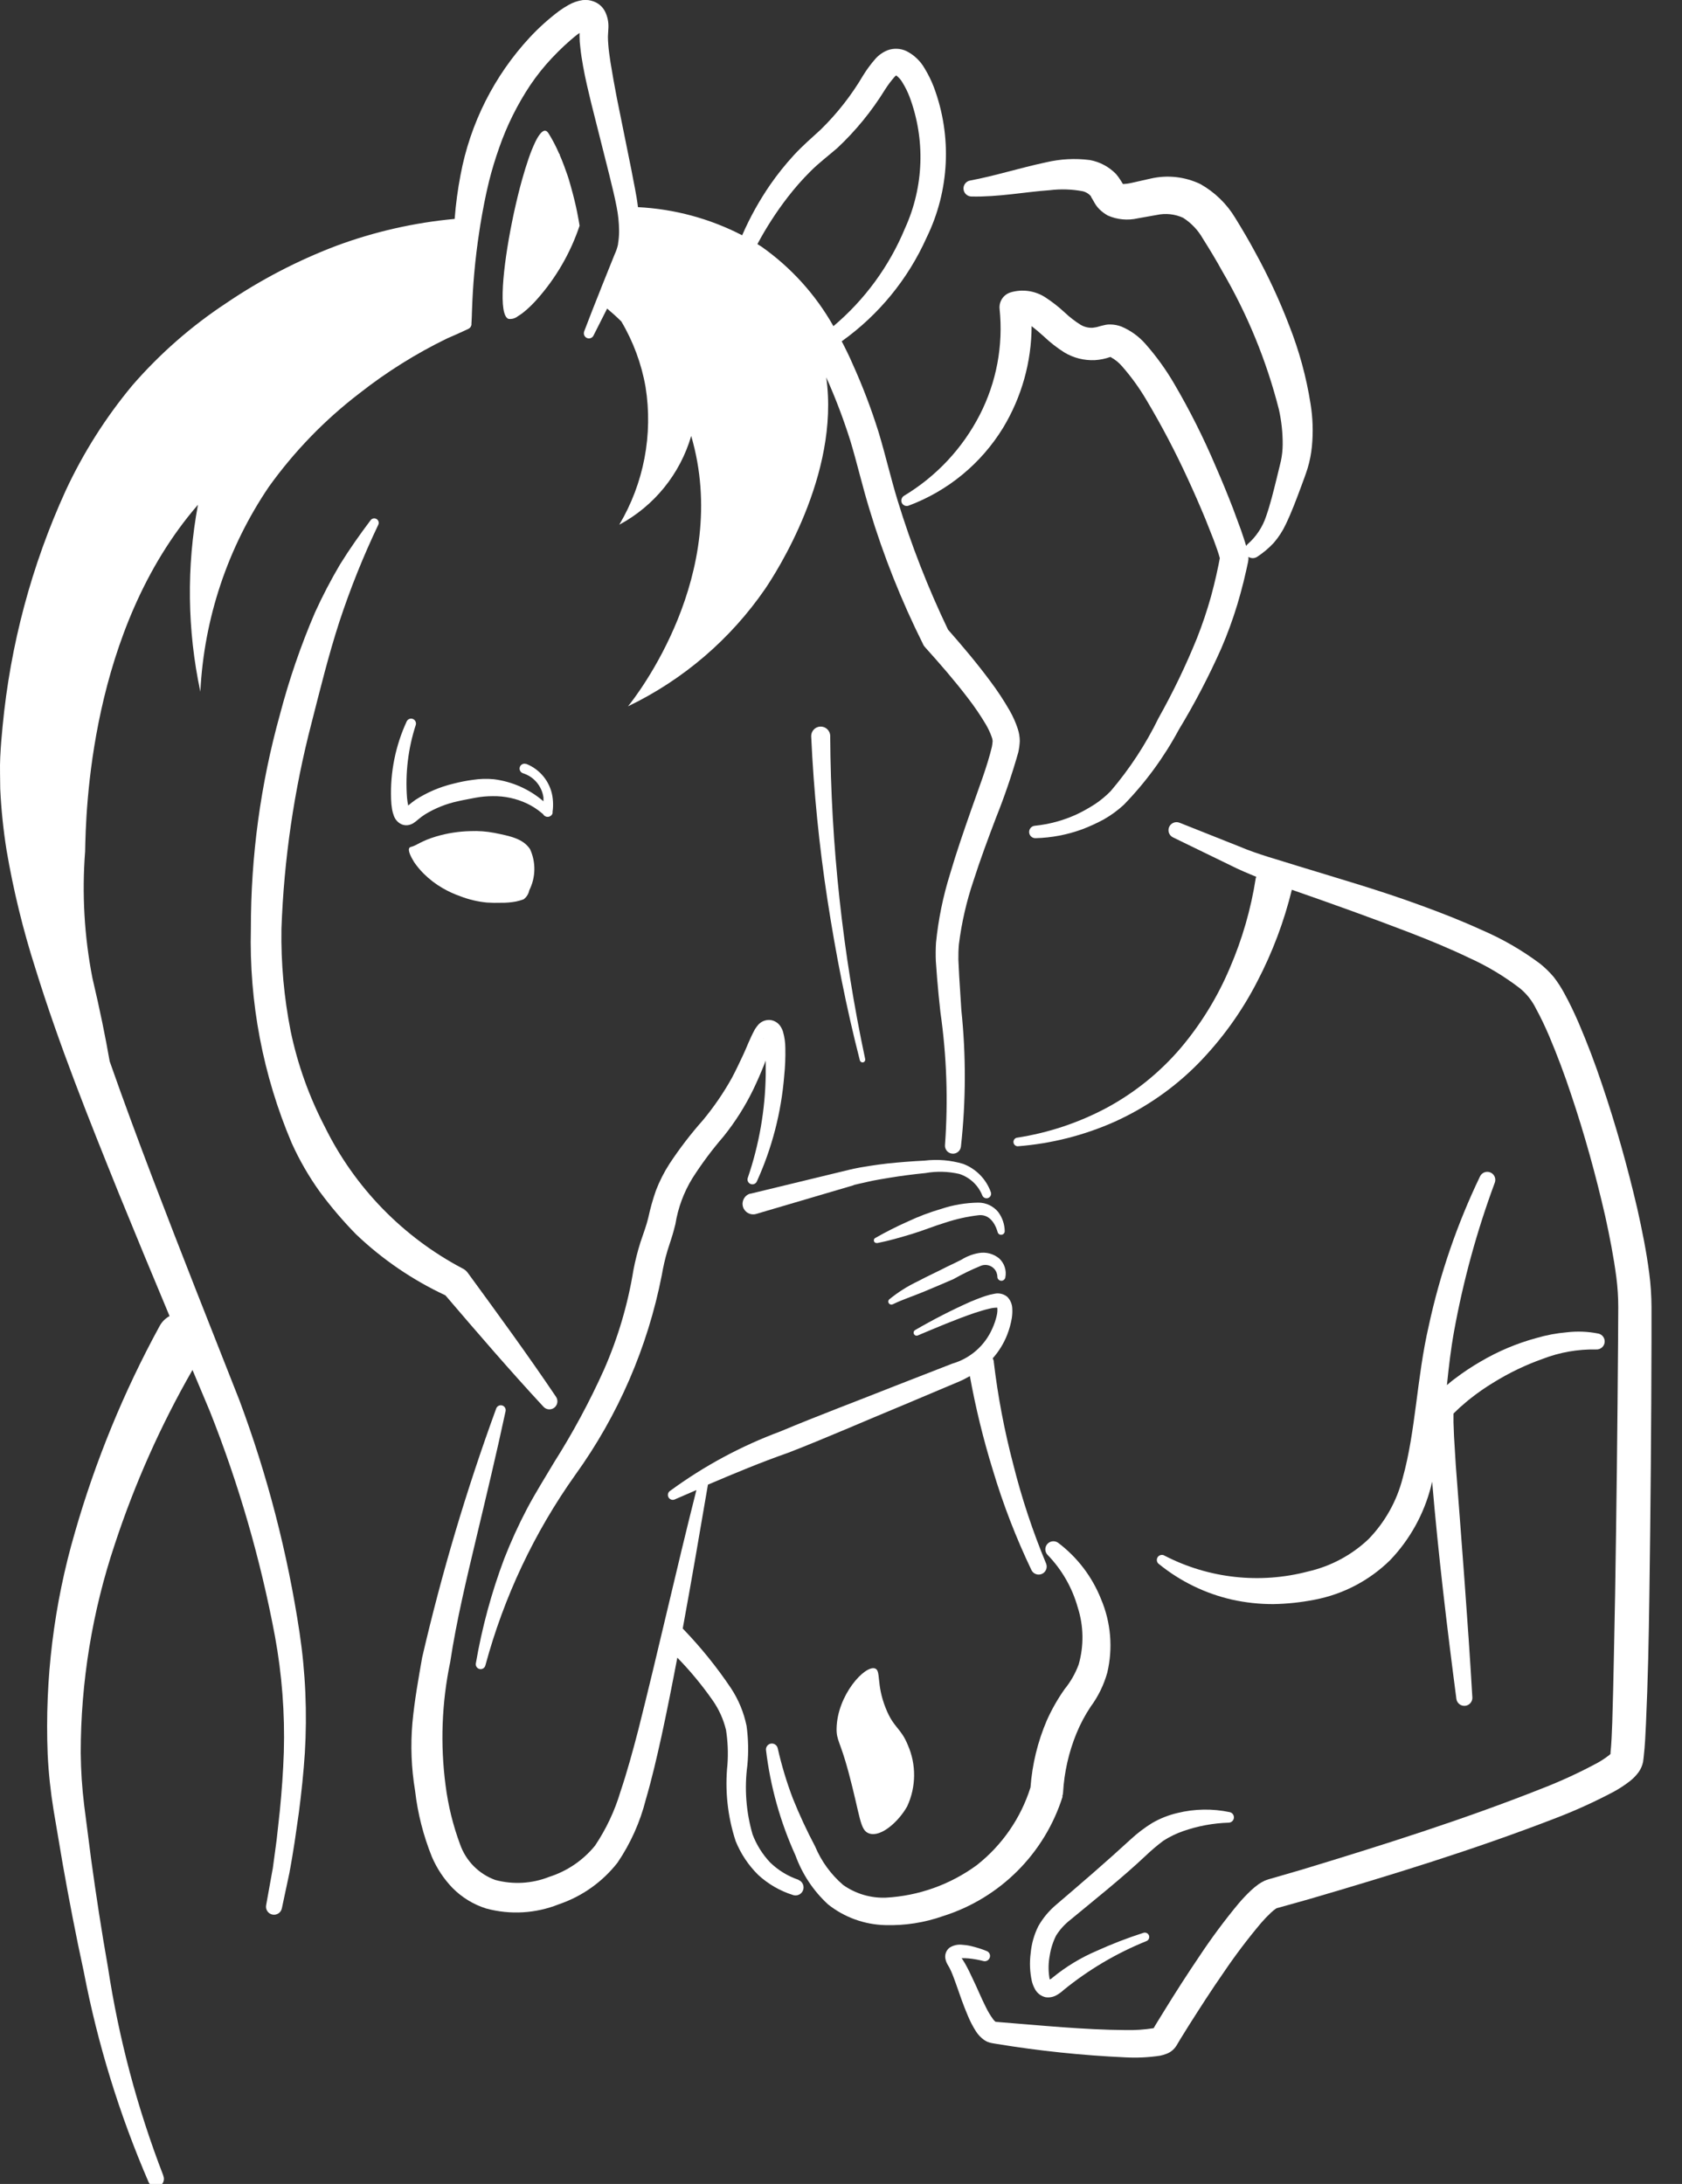 <?xml version="1.0" encoding="utf-8"?>
<!-- Generator: Adobe Illustrator 25.3.1, SVG Export Plug-In . SVG Version: 6.00 Build 0)  -->
<svg version="1.1" id="Calque_1" xmlns="http://www.w3.org/2000/svg" xmlns:xlink="http://www.w3.org/1999/xlink" x="0px" y="0px"
	 viewBox="0 0 59.254 76.934" style="enable-background:new 0 0 59.254 76.934;" xml:space="preserve">
<rect x="0" y="0" width="59.254" height="76.934" fill="#333333" stroke="none"/>
<style type="text/css">
	.st0{fill:#FFFFFF;}
</style>
<path id="Tracé_71" class="st0" d="M19.947,6.04c0.062,0.18,0.118,0.358,0.166,0.527
	C20.062,6.398,20.006,6.22,19.947,6.04z"/>
<path id="Tracé_72" class="st0" d="M19.615,5.229c0.125,0.264,0.234,0.535,0.329,0.811
	C19.849,5.764,19.74,5.493,19.615,5.229z"/>
<path id="Tracé_73" class="st0" d="M26.888,36.596L26.888,36.596
	C26.883,36.568,26.872,36.575,26.888,36.596z"/>
<path id="Tracé_74" class="st0" d="M18.623,5.584c0.066-0.197,0.144-0.389,0.232-0.577
	C18.767,5.195,18.689,5.387,18.623,5.584z"/>
<path id="Tracé_75" class="st0" d="M19.201,4.602c0.065,0,0.109,0.071,0.137,0.116
	c-0.028-0.045-0.072-0.112-0.137-0.117c-0.1-0.006-0.222,0.144-0.347,0.4
	C18.98,4.746,19.099,4.596,19.201,4.602z"/>
<path id="Tracé_76" class="st0" d="M18.243,6.9c0.048-0.195,0.1-0.385,0.148-0.566
	C18.34,6.516,18.291,6.705,18.243,6.9z"/>
<path id="Tracé_77" class="st0" d="M20.387,7.757c0.021,0.119,0.031,0.186,0.031,0.186l0,0
	C20.418,7.943,20.408,7.876,20.387,7.757z"/>
<path id="Tracé_78" class="st0" d="M21.8,8.163c0-0.018,0-0.036,0-0.054l0,0
	C21.8,8.127,21.8,8.145,21.8,8.163z"/>
<path id="Tracé_79" class="st0" d="M20.237,7.049c0.036,0.15,0.066,0.287,0.091,0.406
	C20.304,7.335,20.273,7.199,20.237,7.049z"/>
<path id="Tracé_80" class="st0" d="M20.11,6.567c0.049,0.17,0.091,0.332,0.127,0.482
	C20.201,6.899,20.159,6.737,20.11,6.567z"/>
<path id="Tracé_81" class="st0" d="M21.13,10.223L21.13,10.223
	c-0.194,0.478-0.379,0.962-0.566,1.447v0.006l0,0v-0.006
	C20.751,11.185,20.936,10.702,21.13,10.223z"/>
<path id="Tracé_82" class="st0" d="M18.041,7.803c0.041-0.2,0.085-0.406,0.131-0.606
	C18.126,7.396,18.082,7.599,18.041,7.803z"/>
<path id="Tracé_83" class="st0" d="M16.63,10.9c0,0.139-0.011,0.279-0.016,0.417
	C16.614,11.178,16.625,11.039,16.63,10.9z"/>
<path id="Tracé_84" class="st0" d="M16.702,9.629L16.702,9.629z"/>
<path id="Tracé_85" class="st0" d="M39.122,12.573L39.122,12.573c0,0,0.012,0,0.018,0
	S39.19,12.55,39.122,12.573z"/>
<path id="Tracé_86" class="st0" d="M19.45,28.528L19.45,28.528l0.013,0.031
	C19.463,28.559,19.475,28.597,19.45,28.528z"/>
<path id="Tracé_87" class="st0" d="M19.139,28.553L19.139,28.553z"/>
<path id="Tracé_88" class="st0" d="M16.887,8.11c0.01-0.064,0.018-0.128,0.029-0.191
	C16.905,7.983,16.897,8.046,16.887,8.11z"/>
<path id="Tracé_89" class="st0" d="M21.716,7.283L21.716,7.283z"/>
<path id="Tracé_90" class="st0" d="M20.412,1.153L20.412,1.153v0.127V1.153z"/>
<path id="Tracé_91" class="st0" d="M37.423,63.281c0.015-0.044,0.024-0.09,0.027-0.136l0,0
	c0.041-0.716,0.2-1.42,0.472-2.083c0.135-0.329,0.302-0.645,0.5-0.941
	c0.267-0.361,0.465-0.768,0.586-1.2c0.204-0.864,0.127-1.77-0.219-2.587
	c-0.313-0.79-0.838-1.478-1.516-1.989c-0.128-0.09-0.305-0.059-0.396,0.069
	c-0.077,0.11-0.067,0.259,0.025,0.357c0.504,0.519,0.87,1.156,1.065,1.853
	c0.21,0.653,0.221,1.354,0.032,2.013c-0.116,0.314-0.283,0.606-0.494,0.865
	c-0.245,0.348-0.456,0.718-0.629,1.106c-0.32,0.748-0.513,1.544-0.573,2.355
	c-0.341,1.086-1.004,2.044-1.9,2.746c-0.934,0.682-2.045,1.078-3.2,1.14
	c-0.535,0.019-1.062-0.138-1.5-0.447c-0.432-0.371-0.771-0.838-0.99-1.363
	c-0.29-0.547-0.551-1.109-0.782-1.684c-0.22-0.578-0.398-1.17-0.534-1.773
	c-0.025-0.102-0.12-0.171-0.225-0.162c-0.115,0.012-0.199,0.114-0.187,0.229
	c0,0,0,0,0,0c0.153,1.283,0.504,2.535,1.038,3.712
	c0.238,0.656,0.629,1.246,1.142,1.72c0.575,0.459,1.285,0.717,2.021,0.735
	c0.692,0.02,1.383-0.087,2.036-0.318c2.008-0.633,3.581-2.206,4.213-4.215
	L37.423,63.281z"/>
<path id="Tracé_92" class="st0" d="M58.1,44.854c-0.1-0.777-0.254-1.527-0.42-2.273
	c-0.347-1.486-0.756-2.948-1.247-4.392c-0.241-0.723-0.514-1.44-0.818-2.151
	c-0.154-0.356-0.322-0.71-0.518-1.066c-0.105-0.192-0.224-0.376-0.358-0.55
	c-0.145-0.173-0.308-0.332-0.484-0.473c-0.639-0.478-1.334-0.879-2.068-1.193
	c-0.7-0.32-1.414-0.6-2.128-0.859c-1.426-0.526-2.88-0.942-4.314-1.383
	c-0.719-0.229-1.428-0.413-2.1-0.7l-2.093-0.832
	c-0.138-0.054-0.294,0.006-0.36,0.139c-0.068,0.141-0.01,0.31,0.131,0.378
	l2.032,0.988c0.293,0.149,0.6,0.277,0.9,0.4
	c0,0.017-0.014,0.03-0.017,0.047l0,0c-0.17,1.091-0.477,2.156-0.915,3.169
	c-0.432,1.022-1.016,1.972-1.732,2.819c-0.725,0.848-1.598,1.556-2.578,2.089
	c-0.998,0.537-2.08,0.898-3.2,1.069c-0.081,0.023-0.128,0.108-0.105,0.189
	c0.018,0.064,0.075,0.108,0.141,0.111c1.179-0.09,2.334-0.382,3.415-0.863
	c1.094-0.494,2.088-1.184,2.932-2.037c0.843-0.86,1.551-1.842,2.1-2.914
	c0.532-1.021,0.939-2.103,1.213-3.222c1.411,0.491,2.811,0.992,4.188,1.522
	c0.692,0.268,1.377,0.551,2.036,0.867c0.644,0.289,1.251,0.652,1.811,1.082
	c0.238,0.195,0.43,0.439,0.565,0.715c0.165,0.3,0.32,0.628,0.463,0.962
	c0.283,0.67,0.544,1.361,0.776,2.065c0.472,1.4,0.869,2.84,1.2,4.282
	c0.158,0.721,0.3,1.446,0.393,2.16c0.045,0.349,0.067,0.7,0.067,1.051
	l-0.006,1.125c-0.021,3-0.056,6.003-0.105,9.009
	c-0.032,1.5-0.053,3-0.1,4.491c-0.013,0.362-0.029,0.762-0.062,1.07
	v0.041c-0.016,0.015-0.034,0.032-0.053,0.047
	c-0.124,0.096-0.254,0.182-0.39,0.259c-0.637,0.345-1.296,0.649-1.971,0.911
	c-2.758,1.093-5.628,2-8.49,2.868l-1.069,0.31l-0.077,0.022
	c-0.049,0.016-0.1,0.034-0.146,0.054c-0.069,0.034-0.136,0.073-0.2,0.116
	c-0.097,0.07-0.19,0.146-0.277,0.228c-0.15,0.143-0.293,0.293-0.427,0.451
	c-0.493,0.594-0.954,1.214-1.38,1.857c-0.427,0.63-0.836,1.267-1.234,1.913
	l-0.3,0.487l-0.081,0.138c-0.328,0.052-0.661,0.074-0.993,0.066
	c-1.464-0.01-2.965-0.163-4.45-0.28l-0.127-0.012
	c-0.032-0.025-0.06-0.055-0.084-0.088c-0.098-0.134-0.184-0.277-0.256-0.427
	c-0.162-0.318-0.3-0.664-0.467-1.007c-0.081-0.174-0.163-0.347-0.265-0.527
	l-0.085-0.138l-0.038-0.052l0,0c0.082-0.003,0.164-0.001,0.246,0.007
	c0.176,0.017,0.351,0.048,0.522,0.093c0.091,0.024,0.184-0.023,0.22-0.11
	c0.039-0.094-0.006-0.202-0.1-0.241c-0.185-0.075-0.375-0.135-0.57-0.18
	c-0.104-0.024-0.209-0.038-0.315-0.044c-0.148-0.014-0.296,0.021-0.422,0.1
	c-0.109,0.082-0.168,0.213-0.158,0.349c0.009,0.083,0.035,0.164,0.076,0.237
	l0.075,0.129l0.052,0.108c0.069,0.155,0.131,0.329,0.192,0.5
	c0.121,0.351,0.245,0.71,0.4,1.073c0.079,0.194,0.176,0.381,0.289,0.558
	c0.075,0.117,0.172,0.219,0.285,0.3c0.042,0.029,0.087,0.053,0.134,0.073
	c0.049,0.018,0.1,0.032,0.152,0.041l0.143,0.024
	c1.5,0.247,3.014,0.406,4.533,0.475c0.414,0.024,0.829,0.004,1.239-0.058
	c0.074-0.015,0.146-0.036,0.216-0.063c0.148-0.053,0.274-0.154,0.357-0.287
	l0.143-0.239l0.294-0.473c0.4-0.63,0.8-1.254,1.226-1.865
	c0.409-0.606,0.851-1.19,1.322-1.749c0.11-0.128,0.227-0.25,0.35-0.365
	c0.05-0.047,0.103-0.09,0.159-0.13c0.022-0.016,0.033-0.019,0.042-0.026
	l0.047-0.012l1.1-0.308c2.9-0.85,5.774-1.731,8.615-2.827
	c0.728-0.276,1.439-0.598,2.126-0.964c0.192-0.106,0.376-0.227,0.55-0.362
	c0.118-0.092,0.223-0.199,0.311-0.32c0.076-0.107,0.129-0.229,0.156-0.358
	l0.021-0.167c0.05-0.44,0.062-0.791,0.081-1.179
	c0.069-1.516,0.1-3.018,0.12-4.523c0.043-3.009,0.068-6.016,0.075-9.023
	v-1.129C58.178,45.648,58.152,45.25,58.1,44.854z M33.757,69.003L33.757,69.003z"/>
<path id="Tracé_93" class="st0" d="M52.659,41.662c0.055-0.146-0.019-0.309-0.165-0.364
	c-0.138-0.052-0.293,0.011-0.356,0.144c-0.806,1.677-1.412,3.443-1.805,5.262
	c-0.424,1.83-0.456,3.7-0.919,5.364c-0.206,0.808-0.62,1.548-1.2,2.147
	c-0.595,0.566-1.332,0.96-2.132,1.143c-1.695,0.446-3.495,0.249-5.053-0.555
	c-0.083-0.054-0.193-0.03-0.247,0.053c-0.054,0.083-0.03,0.193,0.053,0.247
	c0.749,0.606,1.627,1.033,2.566,1.247c0.478,0.106,0.967,0.159,1.457,0.158
	c0.488-0.009,0.974-0.061,1.453-0.155c1.004-0.191,1.929-0.675,2.658-1.391
	c0.697-0.728,1.194-1.624,1.443-2.6c0.015-0.056,0.026-0.111,0.04-0.167
	c0.217,2.566,0.522,5.115,0.855,7.661c0.026,0.154,0.172,0.258,0.326,0.232
	c0.138-0.023,0.239-0.145,0.236-0.285c-0.159-2.736-0.379-5.466-0.584-8.186
	l-0.062-1.016l-0.019-0.5v-0.241v-0.064l0.05-0.049l0.174-0.167
	c0.124-0.1,0.24-0.215,0.37-0.312c0.255-0.202,0.522-0.388,0.8-0.557
	c0.554-0.345,1.143-0.628,1.758-0.846c0.594-0.228,1.227-0.339,1.863-0.328
	h0.01c0.156,0.01,0.291-0.108,0.301-0.264
	c0.009-0.138-0.083-0.263-0.218-0.294c-0.367-0.075-0.744-0.09-1.116-0.046
	c-0.361,0.031-0.718,0.098-1.066,0.2c-0.694,0.188-1.359,0.469-1.978,0.834
	c-0.312,0.181-0.613,0.381-0.9,0.6c-0.1,0.07-0.187,0.149-0.279,0.226
	c0.065-0.641,0.138-1.272,0.252-1.9C51.549,45.111,52.029,43.36,52.659,41.662z
	 M51.114,49.878l-0.006,0.006L51.114,49.878z"/>
<path id="Tracé_94" class="st0" d="M39.838,64.789c-0.862,0.793-1.711,1.523-2.621,2.3
	c-0.256,0.214-0.472,0.471-0.637,0.761c-0.149,0.298-0.241,0.621-0.271,0.953
	c-0.044,0.329-0.03,0.662,0.041,0.986c0.024,0.1,0.062,0.196,0.112,0.285
	c0.078,0.143,0.213,0.246,0.372,0.282c0.143,0.021,0.288-0.01,0.41-0.086
	c0.08-0.047,0.156-0.103,0.224-0.167c0.882-0.718,1.866-1.3,2.921-1.725
	c0.079-0.032,0.117-0.123,0.085-0.202c-0.032-0.077-0.118-0.115-0.197-0.087
	c-0.561,0.18-1.111,0.393-1.647,0.636c-0.556,0.238-1.076,0.553-1.544,0.936
	c-0.029,0.029-0.063,0.053-0.1,0.071c-0.013-0.027-0.02-0.056-0.021-0.085
	c-0.038-0.249-0.033-0.503,0.014-0.75c0.037-0.247,0.113-0.486,0.224-0.71
	c0.133-0.213,0.302-0.4,0.5-0.554c0.871-0.722,1.819-1.471,2.66-2.264
	c0.195-0.186,0.401-0.361,0.617-0.523c0.217-0.14,0.45-0.254,0.694-0.339
	c0.519-0.182,1.064-0.283,1.614-0.3c0.086-0.004,0.159-0.065,0.177-0.149
	c0.021-0.101-0.043-0.2-0.144-0.222c-0-0-0.001-0-0.001-0
	c-0.608-0.128-1.236-0.118-1.839,0.03c-0.316,0.074-0.62,0.194-0.9,0.358
	C40.316,64.388,40.067,64.578,39.838,64.789z"/>
<path id="Tracé_95" class="st0" d="M26.342,41.495c-0.03,0.09,0.019,0.187,0.11,0.217
	c0.082,0.027,0.172-0.012,0.209-0.09c0.535-1.175,0.861-2.434,0.965-3.72
	c0.034-0.327,0.047-0.656,0.04-0.985c-0.001-0.191-0.028-0.382-0.08-0.566
	c-0.022-0.075-0.056-0.145-0.1-0.209c-0.083-0.119-0.214-0.196-0.359-0.211
	c-0.155-0.011-0.306,0.049-0.411,0.163c-0.045,0.052-0.085,0.107-0.122,0.165
	c-0.19,0.35-0.28,0.618-0.413,0.9s-0.258,0.551-0.4,0.816
	c-0.292,0.524-0.632,1.019-1.014,1.481c-0.432,0.487-0.829,1.004-1.187,1.548
	c-0.187,0.291-0.344,0.601-0.469,0.924c-0.111,0.315-0.202,0.638-0.272,0.965
	c-0.035,0.146-0.075,0.276-0.119,0.405l-0.158,0.464
	c-0.101,0.319-0.183,0.643-0.246,0.971c-0.196,1.208-0.543,2.386-1.034,3.507
	c-0.508,1.13-1.096,2.222-1.759,3.269C19.21,52.039,18.868,52.576,18.563,53.154
	c-0.299,0.569-0.566,1.155-0.8,1.754c-0.45,1.195-0.784,2.43-1,3.689
	c-0.016,0.094,0.047,0.183,0.14,0.199c0.087,0.015,0.171-0.038,0.195-0.123
	c0.649-2.408,1.72-4.681,3.165-6.713c1.513-2.099,2.554-4.501,3.051-7.041
	c0.049-0.291,0.116-0.58,0.2-0.863l0.139-0.432
	c0.056-0.17,0.1-0.342,0.14-0.5c0.092-0.574,0.296-1.125,0.6-1.62
	c0.328-0.513,0.692-1.002,1.09-1.463c0.415-0.515,0.77-1.075,1.058-1.67
	c0.144-0.3,0.273-0.6,0.392-0.9c0.014-0.036,0.028-0.074,0.042-0.111
	c0,0.165,0,0.331,0,0.5C26.957,39.097,26.743,40.324,26.342,41.495z M26.887,36.595
	L26.887,36.595c-0.015-0.02,0-0.027,0-0.002V36.595z"/>
<path id="Tracé_96" class="st0" d="M19.142,49.552c0.103,0.117,0.282,0.128,0.399,0.025
	c0.108-0.096,0.127-0.258,0.044-0.376c-1-1.484-2.056-2.926-3.11-4.369
	c-0.043-0.059-0.099-0.106-0.163-0.14l-0.03-0.015
	c-2.099-1.11-3.794-2.856-4.841-4.987c-0.551-1.059-0.955-2.189-1.2-3.358
	c-0.236-1.191-0.346-2.403-0.326-3.617c0.088-2.448,0.444-4.879,1.061-7.25
	c0.307-1.2,0.6-2.393,0.977-3.555c0.385-1.171,0.845-2.317,1.376-3.43
	c0.034-0.08-0.003-0.173-0.084-0.207c-0.066-0.028-0.142-0.008-0.186,0.048l0,0
	c-0.377,0.5-0.741,1.015-1.078,1.558c-0.325,0.55-0.621,1.118-0.886,1.7
	c-0.5,1.165-0.912,2.366-1.234,3.593c-0.682,2.454-1.026,4.989-1.023,7.535
	c-0.066,2.593,0.424,5.17,1.437,7.557c0.271,0.601,0.601,1.174,0.985,1.711
	c0.393,0.532,0.822,1.036,1.285,1.508c0.925,0.882,1.988,1.607,3.146,2.148
	C16.82,46.951,17.955,48.271,19.142,49.552z"/>
<path id="Tracé_97" class="st0" d="M31.446,45.948l0.039-0.018
	c0.289-0.14,0.687-0.275,1.032-0.416s0.71-0.3,1.066-0.452
	c0.316-0.179,0.643-0.338,0.979-0.475c0.218-0.083,0.463,0.027,0.546,0.245
	c0.017,0.046,0.027,0.094,0.027,0.144v0.009
	c0.006,0.078,0.073,0.137,0.152,0.132c0.062-0.004,0.114-0.049,0.128-0.11
	c0.053-0.251-0.032-0.51-0.222-0.682c-0.199-0.16-0.456-0.228-0.708-0.185
	c-0.215,0.037-0.421,0.115-0.607,0.23c-0.163,0.086-0.335,0.166-0.507,0.248
	c-0.338,0.175-0.688,0.332-1.029,0.514c-0.363,0.171-0.704,0.386-1.015,0.64
	c-0.043,0.041-0.045,0.108-0.004,0.151c0.031,0.033,0.08,0.043,0.122,0.024
	L31.446,45.948z"/>
<path id="Tracé_98" class="st0" d="M30.897,43.789h0.01c0.42-0.082,0.819-0.2,1.218-0.32
	s0.781-0.281,1.177-0.4c0.377-0.125,0.765-0.212,1.159-0.259
	c0.343-0.045,0.576,0.212,0.686,0.6c0.021,0.067,0.093,0.104,0.16,0.082
	c0.053-0.017,0.089-0.067,0.088-0.122c-0.004-0.243-0.085-0.48-0.23-0.675
	c-0.172-0.21-0.429-0.331-0.7-0.33c-0.444,0.006-0.885,0.08-1.306,0.22
	c-0.409,0.119-0.808,0.271-1.193,0.452c-0.388,0.173-0.767,0.365-1.136,0.576
	c-0.045,0.027-0.059,0.084-0.032,0.129c0.02,0.034,0.06,0.052,0.098,0.044
	L30.897,43.789z"/>
<path id="Tracé_99" class="st0" d="M31.335,41.489c0.418-0.069,0.839-0.123,1.263-0.165
	c0.398-0.071,0.806-0.06,1.2,0.031c0.367,0.12,0.662,0.396,0.806,0.754
	c0.032,0.083,0.125,0.124,0.208,0.092c0.083-0.032,0.124-0.125,0.092-0.208l0,0l0,0
	c-0.164-0.458-0.521-0.822-0.976-0.994c-0.439-0.13-0.9-0.169-1.355-0.114
	c-0.433,0.021-0.867,0.055-1.3,0.1c-0.216,0.025-0.432,0.054-0.649,0.088
	l-0.325,0.054l-0.163,0.032l-0.082,0.017l-0.042,0.009c0,0-0.07,0.009,0.029,0
	l-0.073,0.01l-3.533,0.856H26.417c-0.196,0.063-0.303,0.274-0.24,0.47
	c0.061,0.189,0.26,0.297,0.452,0.245l3.486-1.026l-0.073,0.01l0.678-0.153
	C30.919,41.559,31.124,41.523,31.335,41.489z"/>
<path id="Tracé_100" class="st0" d="M19.296,28.776c0.067-0.001,0.129-0.04,0.159-0.1
	c0.019-0.05,0.006-0.019,0.011-0.033v-0.019v-0.027
	c0.009-0.062,0.015-0.125,0.017-0.188c0.004-0.123-0.004-0.246-0.024-0.368
	c-0.088-0.508-0.433-0.935-0.911-1.128h-0.005h-0.009
	c-0.089-0.032-0.188,0.015-0.22,0.104c-0.032,0.089,0.015,0.188,0.104,0.22l0,0
	c0.388,0.12,0.671,0.454,0.727,0.856c0.002,0.045,0.002,0.089,0,0.134
	c-0.494-0.425-1.102-0.696-1.749-0.777c-0.246-0.023-0.495-0.016-0.739,0.022
	c-0.232,0.03-0.462,0.076-0.688,0.135c-0.473,0.113-0.924,0.306-1.333,0.569
	c-0.089,0.062-0.174,0.129-0.256,0.2c-0.019-0.089-0.033-0.18-0.041-0.271
	c-0.066-0.867,0.039-1.738,0.307-2.564c0.026-0.083-0.013-0.172-0.091-0.21
	c-0.086-0.04-0.188-0.003-0.229,0.083c-0,0-0,0.001-0,0.001
	c-0.393,0.853-0.582,1.787-0.549,2.726c0.003,0.126,0.015,0.252,0.036,0.376
	c0.014,0.074,0.034,0.146,0.06,0.216c0.04,0.115,0.117,0.212,0.22,0.277
	c0.08,0.049,0.174,0.07,0.267,0.059c0.068-0.009,0.134-0.031,0.194-0.066
	c0.063-0.041,0.123-0.086,0.179-0.137c0.076-0.064,0.156-0.123,0.239-0.177
	c0.354-0.217,0.743-0.373,1.149-0.461c0.208-0.05,0.418-0.083,0.635-0.127
	c0.2-0.037,0.403-0.055,0.606-0.055c0.414-0.006,0.825,0.082,1.2,0.258
	c0.188,0.089,0.364,0.203,0.523,0.337l0.045,0.045
	c0.009,0.009-0.005-0.005-0.009-0.018v-0.02c0,0.006-0.011-0.036,0.014,0.037
	C19.168,28.743,19.23,28.777,19.296,28.776z M19.451,28.528
	c0.025,0.069,0.007,0.024,0.01,0.028l-0.013-0.031L19.451,28.528z M19.14,28.553
	L19.14,28.553z"/>
<path id="Tracé_101" class="st0" d="M30.406,37.424c0.051-0.013,0.083-0.063,0.073-0.115
	c-0.797-3.74-1.209-7.552-1.232-11.376V25.924
	c-0.003-0.185-0.156-0.332-0.341-0.329c-0.185,0.003-0.332,0.156-0.329,0.341
	c0,0.006,0,0.013,0.001,0.019c0.088,1.926,0.28,3.846,0.573,5.752
	c0.293,1.9,0.663,3.79,1.142,5.653C30.31,37.406,30.358,37.433,30.406,37.424z"
	/>
<path id="Tracé_102" class="st0" d="M30.824,58.774c-0.354-0.121-1.333,0.938-1.353,2.123
	c-0.006,0.409,0.132,0.457,0.416,1.512c0.429,1.6,0.4,2.065,0.731,2.178
	c0.425,0.146,1.054-0.439,1.341-0.956c0.317-0.684,0.325-1.471,0.021-2.161
	c-0.248-0.613-0.5-0.593-0.779-1.3C30.862,59.324,31.043,58.849,30.824,58.774z"/>
<path id="Tracé_103" class="st0" d="M17.416,29.34c-0.278-0.053-0.561-0.074-0.844-0.062
	c-0.406,0.009-0.81,0.071-1.2,0.186c-0.555,0.165-0.688,0.322-0.895,0.37
	c-0.018,0.003-0.035,0.012-0.048,0.025c-0.08,0.086,0.051,0.334,0.16,0.512
	c0.099,0.143,0.21,0.277,0.332,0.4c0.201,0.2,0.427,0.374,0.673,0.516
	c0.198,0.114,0.405,0.21,0.621,0.285c0.302,0.117,0.618,0.192,0.94,0.222
	c0.165,0.011,0.33,0.014,0.495,0.008c0.177,0.003,0.353-0.012,0.527-0.044
	c0.091-0.019,0.181-0.045,0.268-0.077c0.104-0.077,0.176-0.19,0.2-0.317
	c0.23-0.455,0.24-0.991,0.026-1.454C18.422,29.541,17.975,29.453,17.416,29.34z"
	/>
<path id="Tracé_104" class="st0" d="M31.844,17.467c-0.076,0.049-0.11,0.144-0.082,0.23
	c0.036,0.1,0.146,0.152,0.245,0.116c0-0,0-0,0.001-0
	c1.385-0.517,2.557-1.483,3.329-2.743c0.653-1.081,1.001-2.318,1.005-3.581
	c0.131,0.1,0.274,0.221,0.434,0.366c0.22,0.209,0.46,0.397,0.717,0.559
	c0.326,0.196,0.702,0.291,1.082,0.272c0.184-0.011,0.366-0.049,0.539-0.111
	c0,0,0,0,0.012,0.005c0.152,0.081,0.288,0.19,0.4,0.321
	c0.325,0.37,0.614,0.77,0.863,1.194c0.532,0.893,1.015,1.814,1.449,2.759
	c0.22,0.475,0.43,0.955,0.63,1.439l0.287,0.725
	c0.083,0.218,0.177,0.486,0.217,0.644l-0.007,0.037l-0.037,0.191l-0.081,0.379
	c-0.057,0.251-0.119,0.501-0.187,0.749c-0.139,0.495-0.303,0.983-0.492,1.461
	c-0.392,0.967-0.845,1.908-1.356,2.818c-0.451,0.925-1.017,1.789-1.685,2.572
	c-0.17,0.173-0.357,0.328-0.559,0.462c-0.211,0.136-0.43,0.258-0.657,0.365
	c-0.46,0.209-0.952,0.342-1.455,0.393c-0.121,0.01-0.21,0.115-0.201,0.236
	c0.009,0.118,0.111,0.207,0.23,0.201c0.559-0.014,1.113-0.12,1.638-0.312
	c0.263-0.1,0.518-0.217,0.765-0.351c0.252-0.143,0.487-0.315,0.7-0.511
	c0.766-0.787,1.418-1.677,1.938-2.644c0.56-0.925,1.061-1.885,1.5-2.873
	c0.217-0.504,0.405-1.019,0.564-1.544c0.079-0.263,0.151-0.527,0.217-0.792
	l0.094-0.4l0.044-0.2l0.022-0.1c0.013-0.06,0.017-0.121,0.013-0.182
	c0.096,0.061,0.218,0.059,0.312-0.005l0,0c0.212-0.139,0.407-0.303,0.58-0.489
	c0.17-0.197,0.313-0.416,0.423-0.652c0.214-0.444,0.373-0.88,0.535-1.313
	c0.08-0.22,0.161-0.426,0.233-0.657c0.077-0.253,0.128-0.513,0.153-0.776
	c0.049-0.5,0.033-1.004-0.048-1.5c-0.149-0.948-0.403-1.876-0.756-2.768
	c-0.337-0.88-0.735-1.735-1.189-2.561c-0.221-0.414-0.462-0.82-0.71-1.223
	c-0.299-0.496-0.722-0.905-1.226-1.189c-0.546-0.261-1.164-0.329-1.753-0.193
	l-0.674,0.152c-0.096,0.022-0.194,0.036-0.292,0.041l-0.015-0.01l-0.074-0.12
	c-0.049-0.08-0.104-0.155-0.165-0.226c-0.247-0.253-0.566-0.424-0.913-0.489
	c-0.52-0.068-1.049-0.04-1.559,0.081c-0.935,0.2-1.793,0.476-2.662,0.639
	h-0.006c-0.154,0.029-0.256,0.177-0.227,0.332
	c0.025,0.131,0.138,0.228,0.272,0.231c0.96,0.022,1.884-0.161,2.761-0.222
	c0.391-0.048,0.787-0.035,1.174,0.039c0.104,0.027,0.198,0.084,0.27,0.164
	c0.013,0.015,0.014,0.041,0.026,0.057l0.017,0.026l0.076,0.132
	c0.05,0.094,0.114,0.18,0.189,0.256c0.088,0.084,0.185,0.157,0.291,0.217
	c0.333,0.147,0.704,0.182,1.059,0.1L40.754,7.572
	c0.311-0.067,0.635-0.032,0.925,0.1c0.286,0.183,0.524,0.433,0.692,0.728
	c0.236,0.374,0.468,0.754,0.682,1.145c0.892,1.524,1.565,3.166,2,4.877
	c0.091,0.405,0.136,0.82,0.134,1.235c-0.002,0.194-0.022,0.388-0.062,0.578
	l-0.16,0.659c-0.109,0.441-0.218,0.882-0.358,1.283
	c-0.126,0.388-0.356,0.733-0.664,1c-0.017,0.017-0.031,0.036-0.043,0.056
	c-0.057-0.2-0.118-0.368-0.181-0.558l-0.282-0.763
	c-0.194-0.503-0.399-1.001-0.615-1.494c-0.424-0.999-0.912-1.97-1.461-2.907
	c-0.288-0.493-0.623-0.957-1-1.386c-0.235-0.271-0.529-0.484-0.86-0.623
	c-0.121-0.045-0.248-0.069-0.377-0.072c-0.074-0.003-0.148,0.005-0.22,0.023
	c-0.061,0.01-0.182,0.047-0.177,0.044c-0.074,0.025-0.151,0.041-0.229,0.048
	c-0.154,0.01-0.307-0.028-0.439-0.109c-0.192-0.122-0.373-0.261-0.539-0.417
	c-0.22-0.206-0.458-0.392-0.711-0.555c-0.362-0.227-0.803-0.286-1.212-0.163
	l-0.024,0.009c-0.237,0.086-0.385,0.322-0.359,0.573
	c0.134,1.286-0.109,2.584-0.7,3.734C33.907,15.797,32.982,16.784,31.844,17.467z
	 M42.984,19.688v-0.008V19.688z M39.122,12.573c0.068-0.023,0.014,0.005,0.017,0
	s-0.014,0-0.018,0H39.122z"/>
<path id="Tracé_105" class="st0" d="M28.13,66.219c-0.375-0.127-0.716-0.335-1-0.611
	c-0.269-0.285-0.479-0.621-0.618-0.987c-0.23-0.792-0.292-1.623-0.183-2.441
	c0.044-0.461,0.034-0.925-0.029-1.384c-0.097-0.473-0.283-0.922-0.548-1.325
	c-0.498-0.742-1.06-1.438-1.68-2.082l-0.008-0.009c0,0-0.009-0.005-0.013-0.009
	c0.31-1.689,0.6-3.38,0.888-5.071c0.937-0.4,1.876-0.791,2.831-1.125
	c1.355-0.526,2.688-1.116,4.032-1.67l2.01-0.848
	c0.116-0.049,0.236-0.116,0.355-0.181c0.203,1.118,0.473,2.223,0.809,3.309
	c0.362,1.211,0.818,2.392,1.364,3.532c0.073,0.138,0.244,0.191,0.383,0.118
	c0.126-0.067,0.182-0.216,0.132-0.35c-0.473-1.136-0.861-2.306-1.16-3.5
	c-0.312-1.186-0.542-2.392-0.686-3.61v-0.006v-0.019
	c-0.008-0.035-0.021-0.068-0.038-0.1c0.219-0.246,0.392-0.528,0.512-0.835
	c0.073-0.188,0.127-0.382,0.161-0.581c0.017-0.109,0.023-0.22,0.017-0.331
	c-0.003-0.158-0.067-0.308-0.177-0.421c-0.128-0.104-0.296-0.143-0.457-0.106
	c-0.102,0.017-0.202,0.042-0.3,0.075c-0.186,0.058-0.357,0.131-0.529,0.2
	c-0.669,0.298-1.322,0.632-1.955,1c-0.052,0.027-0.073,0.091-0.046,0.143
	c0.026,0.051,0.088,0.072,0.14,0.047c0.668-0.28,1.335-0.566,2.01-0.795
	c0.169-0.053,0.338-0.108,0.5-0.144c0.093-0.025,0.189-0.038,0.286-0.038
	c0.009,0.093,0.002,0.188-0.02,0.279c-0.036,0.158-0.089,0.312-0.156,0.459
	c-0.263,0.6-0.779,1.052-1.409,1.234l-2.022,0.788
	c-1.345,0.535-2.7,1.04-4.034,1.6c-1.383,0.514-2.687,1.216-3.877,2.088
	c-0.083,0.048-0.111,0.154-0.063,0.237c0.048,0.083,0.154,0.111,0.237,0.063
	c0.248-0.111,0.5-0.213,0.744-0.322c-0.714,2.821-1.344,5.664-2.053,8.472
	c-0.19,0.729-0.388,1.455-0.623,2.154c-0.201,0.675-0.503,1.315-0.895,1.9
	c-0.42,0.516-0.981,0.898-1.615,1.1c-0.605,0.24-1.271,0.278-1.9,0.109
	c-0.58-0.211-1.034-0.671-1.239-1.253c-0.248-0.668-0.419-1.362-0.51-2.069
	c-0.192-1.45-0.137-2.923,0.162-4.355c0.22-1.454,0.577-2.935,0.927-4.405
	s0.706-2.948,1.024-4.434l0,0c0.019-0.093-0.041-0.184-0.134-0.203
	c-0.085-0.017-0.169,0.031-0.197,0.112c-1.049,2.868-1.92,5.798-2.609,8.773
	c-0.13,0.75-0.268,1.5-0.342,2.294c-0.07,0.798-0.039,1.602,0.093,2.393
	c0.092,0.801,0.292,1.585,0.593,2.333c0.175,0.408,0.422,0.781,0.731,1.1
	c0.329,0.332,0.734,0.579,1.18,0.719c0.849,0.23,1.749,0.177,2.565-0.15
	c0.816-0.277,1.534-0.787,2.064-1.466c0.458-0.675,0.794-1.425,0.994-2.216
	c0.219-0.747,0.39-1.494,0.555-2.24c0.2-0.92,0.381-1.841,0.557-2.764
	c0.454,0.465,0.869,0.967,1.242,1.5c0.223,0.317,0.384,0.674,0.474,1.051
	c0.062,0.401,0.079,0.807,0.05,1.212c-0.094,0.91,0.004,1.83,0.289,2.7
	c0.18,0.444,0.448,0.847,0.788,1.184c0.35,0.324,0.767,0.567,1.221,0.711l0,0
	c0.146,0.055,0.31-0.019,0.365-0.165c0.055-0.146-0.019-0.31-0.165-0.365
	L28.13,66.219z"/>
<path id="Tracé_106" class="st0" d="M8.434,49.327c-1.035-2.623-2.055-5.194-3.049-7.8
	c-0.524-1.376-1.036-2.755-1.521-4.139c-0.156-0.89-0.332-1.76-0.608-2.934
	c-0.287-1.469-0.373-2.971-0.257-4.463c0.027-1.384,0.155-7.805,3.975-12.21
	c-0.406,2.179-0.378,4.416,0.084,6.584c0.128-2.582,0.964-5.079,2.415-7.219
	c0.895-1.247,1.968-2.355,3.186-3.288c0.961-0.756,2-1.406,3.1-1.94
	c0.351-0.149,0.6-0.268,0.686-0.307c0,0,0.135-0.046,0.152-0.135
	c0-0.01,0.011-0.017,0.011-0.028c0-0.042,0-0.083,0.005-0.125
	c0-0.139,0.011-0.278,0.016-0.417c0.015-0.426,0.04-0.85,0.077-1.271l0,0
	c0.045-0.511,0.106-1.017,0.185-1.519c0.01-0.064,0.018-0.128,0.029-0.191
	c0.085-0.516,0.183-1.03,0.306-1.532c0.1-0.4,0.221-0.8,0.361-1.194
	c0.27-0.776,0.638-1.516,1.093-2.2c0.228-0.337,0.482-0.656,0.761-0.952
	c0.142-0.15,0.289-0.3,0.438-0.437s0.3-0.27,0.448-0.385
	c0.028-0.023,0.059-0.045,0.09-0.066l0,0v0.127c0,0.126,0.01,0.253,0.025,0.369
	c0.023,0.237,0.061,0.46,0.1,0.682s0.085,0.439,0.134,0.655
	s0.1,0.429,0.152,0.643l0.638,2.532c0.091,0.381,0.188,0.756,0.257,1.122l0,0
	c0.054,0.272,0.083,0.549,0.086,0.827c0,0.018,0,0.036,0,0.054l0,0
	c-0.001,0.138-0.013,0.275-0.036,0.411v0.023
	c-0.026,0.124-0.067,0.244-0.121,0.358l-0.155,0.385l-0.31,0.772
	c-0.015,0.037-0.029,0.074-0.043,0.111l0,0c-0.194,0.479-0.379,0.962-0.566,1.447
	v0.006c-0.033,0.093,0.017,0.195,0.11,0.228
	c0.083,0.029,0.174-0.006,0.216-0.083c0.162-0.318,0.323-0.639,0.484-0.958
	c0.158,0.134,0.325,0.28,0.5,0.453c0.421,0.711,0.71,1.492,0.853,2.305
	c0.269,1.677-0.058,3.395-0.925,4.856c1.23-0.66,2.143-1.787,2.534-3.127
	c1.424,4.875-1.947,9.181-2.226,9.524c1.943-0.934,3.608-2.36,4.83-4.136
	c0.367-0.544,2.639-4.021,2.153-7.453c0.326,0.729,0.61,1.476,0.85,2.238
	c0.234,0.773,0.423,1.6,0.674,2.417c0.492,1.63,1.123,3.216,1.884,4.739
	v0.007c0.02,0.039,0.045,0.075,0.074,0.107
	c0.525,0.583,1.04,1.175,1.506,1.787c0.23,0.297,0.441,0.607,0.633,0.93
	c0.084,0.142,0.154,0.291,0.209,0.446c0.018,0.046,0.029,0.094,0.032,0.143
	c-0.005,0.067-0.013,0.134-0.026,0.2c-0.165,0.693-0.462,1.456-0.722,2.2
	s-0.526,1.508-0.753,2.284c-0.246,0.787-0.412,1.597-0.494,2.418
	c-0.013,0.215-0.015,0.431-0.006,0.646l0.044,0.6
	c0.032,0.4,0.073,0.8,0.116,1.192c0.222,1.55,0.277,3.119,0.163,4.68
	c-0.018,0.155,0.093,0.295,0.248,0.313c0.155,0.018,0.295-0.093,0.313-0.248l0,0
	c0.177-1.601,0.182-3.216,0.014-4.818l-0.075-1.182l-0.029-0.587
	c-0.003-0.181,0.003-0.362,0.019-0.543c0.095-0.757,0.266-1.503,0.51-2.226
	c0.237-0.742,0.512-1.479,0.793-2.22c0.303-0.757,0.567-1.53,0.789-2.315
	c0.028-0.128,0.046-0.259,0.052-0.39c-0-0.15-0.025-0.298-0.072-0.44
	c-0.073-0.221-0.168-0.434-0.283-0.636c-0.208-0.362-0.437-0.71-0.688-1.043
	c-0.471-0.636-0.973-1.228-1.485-1.811c-0.703-1.466-1.296-2.983-1.772-4.538
	c-0.241-0.784-0.424-1.59-0.674-2.419c-0.256-0.818-0.561-1.619-0.914-2.4
	c-0.116-0.269-0.247-0.536-0.385-0.8c1.304-0.93,2.336-2.191,2.99-3.653
	c0.81-1.656,0.902-3.573,0.256-5.3c-0.086-0.225-0.192-0.441-0.317-0.647
	c-0.151-0.271-0.38-0.49-0.658-0.628c-0.206-0.092-0.439-0.102-0.652-0.026
	c-0.167,0.066-0.316,0.171-0.435,0.306c-0.158,0.181-0.301,0.374-0.427,0.578
	c-0.413,0.702-0.917,1.346-1.5,1.915c-0.293,0.271-0.641,0.568-0.945,0.9
	c-0.3,0.327-0.578,0.674-0.831,1.039c-0.386,0.561-0.717,1.157-0.988,1.781
	c-1.139-0.589-2.391-0.927-3.671-0.991c-0.053-0.452-0.155-0.888-0.229-1.3
	L21.728,3.44c-0.083-0.422-0.156-0.846-0.224-1.261
	c-0.031-0.206-0.061-0.414-0.075-0.609c-0.01-0.1-0.011-0.191-0.013-0.283
	l0.018-0.323c0.007-0.193-0.034-0.385-0.12-0.559
	c-0.075-0.147-0.198-0.264-0.348-0.332c-0.078-0.034-0.161-0.058-0.246-0.07
	c-0.064-0.004-0.129-0.004-0.193,0c-0.173,0.026-0.34,0.083-0.492,0.169
	c-0.115,0.064-0.225,0.134-0.332,0.211c-0.373,0.28-0.721,0.592-1.039,0.934
	c-1.256,1.354-2.103,3.036-2.441,4.852c-0.098,0.51-0.167,1.025-0.206,1.543
	c-1.428,0.131-2.833,0.451-4.178,0.951c-1.362,0.518-2.659,1.194-3.865,2.012
	c-1.231,0.811-2.345,1.786-3.311,2.9c-0.941,1.131-1.731,2.378-2.351,3.712
	c-1.198,2.625-1.949,5.432-2.221,8.304c-0.036,0.359-0.065,0.716-0.083,1.084
	s0,0.739,0,1.109c0.034,0.728,0.109,1.453,0.224,2.173
	c0.24,1.408,0.579,2.798,1.015,4.159c0.836,2.7,1.881,5.3,2.926,7.893
	c0.593,1.453,1.193,2.904,1.8,4.352c-0.15,0.082-0.273,0.206-0.353,0.357
	c-1.258,2.305-2.258,4.742-2.982,7.266c-0.74,2.534-1.063,5.171-0.959,7.809
	c0.032,0.66,0.102,1.318,0.208,1.971l0.322,1.9
	c0.224,1.267,0.468,2.533,0.742,3.793c0.489,2.547,1.255,5.033,2.284,7.413
	c0.064,0.142,0.23,0.206,0.373,0.143c0.142-0.064,0.206-0.23,0.142-0.373
	v-0.009C4.836,74.262,4.182,71.8,3.801,69.29
	c-0.222-1.255-0.415-2.517-0.589-3.782l-0.245-1.9
	c-0.076-0.616-0.117-1.236-0.123-1.857c0-2.499,0.406-4.982,1.2-7.351
	c0.702-2.134,1.619-4.192,2.737-6.141l0.611,1.454
	c1.018,2.562,1.786,5.216,2.294,7.925c0.247,1.345,0.352,2.711,0.313,4.078
	c-0.022,0.687-0.073,1.375-0.14,2.063l-0.113,1.031l-0.145,1.077l0.006-0.058
	l-0.231,1.285c-0.03,0.153,0.07,0.301,0.223,0.331
	c0.153,0.03,0.301-0.07,0.331-0.222l0.272-1.277l0.006-0.058
	c0.001,0.006,0.001,0.013,0,0.019l0.006-0.033l0.012-0.065l0.023-0.13
	l0.045-0.26l0.084-0.52l0.15-1.043c0.091-0.7,0.165-1.4,0.211-2.1
	c0.086-1.42,0.024-2.844-0.187-4.251C10.131,54.713,9.422,51.972,8.434,49.327z
	 M27.748,6.948c0.249-0.323,0.519-0.63,0.808-0.917
	c0.284-0.285,0.6-0.523,0.943-0.818c0.649-0.609,1.214-1.302,1.681-2.06
	c0.1-0.157,0.212-0.306,0.334-0.446c0.017-0.018,0.036-0.035,0.056-0.051
	c0.091,0.068,0.167,0.153,0.223,0.252c0.098,0.159,0.181,0.326,0.248,0.5
	c0.563,1.504,0.507,3.169-0.158,4.631c-0.553,1.336-1.418,2.519-2.523,3.451
	c-0.626-1.11-1.491-2.066-2.532-2.8c-0.048-0.033-0.1-0.059-0.146-0.091
	c0.309-0.579,0.666-1.132,1.067-1.652L27.748,6.948z"/>
<path id="Tracé_107" class="st0" d="M20.328,7.457c-0.025-0.119-0.055-0.257-0.091-0.406
	s-0.079-0.312-0.127-0.482s-0.1-0.347-0.166-0.527
	c-0.095-0.276-0.204-0.547-0.329-0.811c-0.083-0.175-0.175-0.345-0.276-0.51
	c-0.028-0.045-0.072-0.112-0.137-0.116c-0.1-0.007-0.222,0.144-0.347,0.4
	c-0.088,0.188-0.166,0.38-0.232,0.577c-0.078,0.225-0.156,0.478-0.232,0.75
	c-0.05,0.182-0.1,0.371-0.148,0.566c-0.024,0.1-0.048,0.2-0.071,0.3
	c-0.046,0.2-0.09,0.4-0.131,0.606c-0.331,1.63-0.49,3.3-0.128,3.429
	c0.119,0.016,0.24-0.019,0.333-0.095c0.052-0.031,0.102-0.064,0.15-0.1
	c0.119-0.092,0.233-0.193,0.339-0.3c0.06-0.06,0.121-0.125,0.183-0.194
	c0.67-0.754,1.18-1.636,1.5-2.593c0,0-0.01-0.068-0.031-0.186
	C20.372,7.677,20.353,7.576,20.328,7.457z"/>
<path id="Tracé_108" class="st0" d="M20.412,1.153c-0.031,0.021-0.062,0.043-0.09,0.066
	C20.35,1.196,20.381,1.174,20.412,1.153z"/>
<path id="Tracé_109" class="st0" d="M16.702,9.629c0.045-0.511,0.108-1.017,0.185-1.519
	C16.808,8.611,16.747,9.118,16.702,9.629z"/>
<path id="Tracé_110" class="st0" d="M17.583,5.193c-0.139,0.39-0.259,0.79-0.361,1.194
	c-0.123,0.5-0.221,1.016-0.306,1.532c0.084-0.517,0.183-1.03,0.306-1.532
	C17.324,5.983,17.443,5.583,17.583,5.193z"/>
<path id="Tracé_111" class="st0" d="M19.874,1.604c-0.149,0.139-0.3,0.287-0.438,0.437
	c-0.279,0.296-0.533,0.615-0.761,0.952c0.228-0.337,0.482-0.656,0.761-0.952
	C19.578,1.889,19.725,1.743,19.874,1.604z"/>
<path id="Tracé_112" class="st0" d="M16.609,11.318c0,0.042,0,0.083-0.005,0.125
	c0,0.011-0.009,0.018-0.011,0.028l0,0c0-0.01,0.011-0.017,0.011-0.028
	C16.604,11.401,16.607,11.358,16.609,11.318z"/>
<path id="Tracé_113" class="st0" d="M21.458,6.161c0.091,0.381,0.188,0.756,0.257,1.122
	C21.646,6.917,21.549,6.542,21.458,6.161l-0.638-2.532
	c-0.051-0.214-0.1-0.427-0.152-0.643c0.049,0.216,0.1,0.429,0.152,0.643
	L21.458,6.161z"/>
<path id="Tracé_114" class="st0" d="M17.913,11.232c0.119,0.016,0.24-0.019,0.333-0.095
	C18.153,11.213,18.032,11.248,17.913,11.232z"/>
<path id="Tracé_115" class="st0" d="M18.735,10.73c-0.106,0.107-0.22,0.208-0.339,0.3
	C18.515,10.938,18.629,10.837,18.735,10.73z"/>
<path id="Tracé_116" class="st0" d="M20.418,7.944L20.418,7.944
	c-0.32,0.957-0.83,1.839-1.5,2.593C19.588,9.783,20.098,8.901,20.418,7.944z"/>
</svg>
